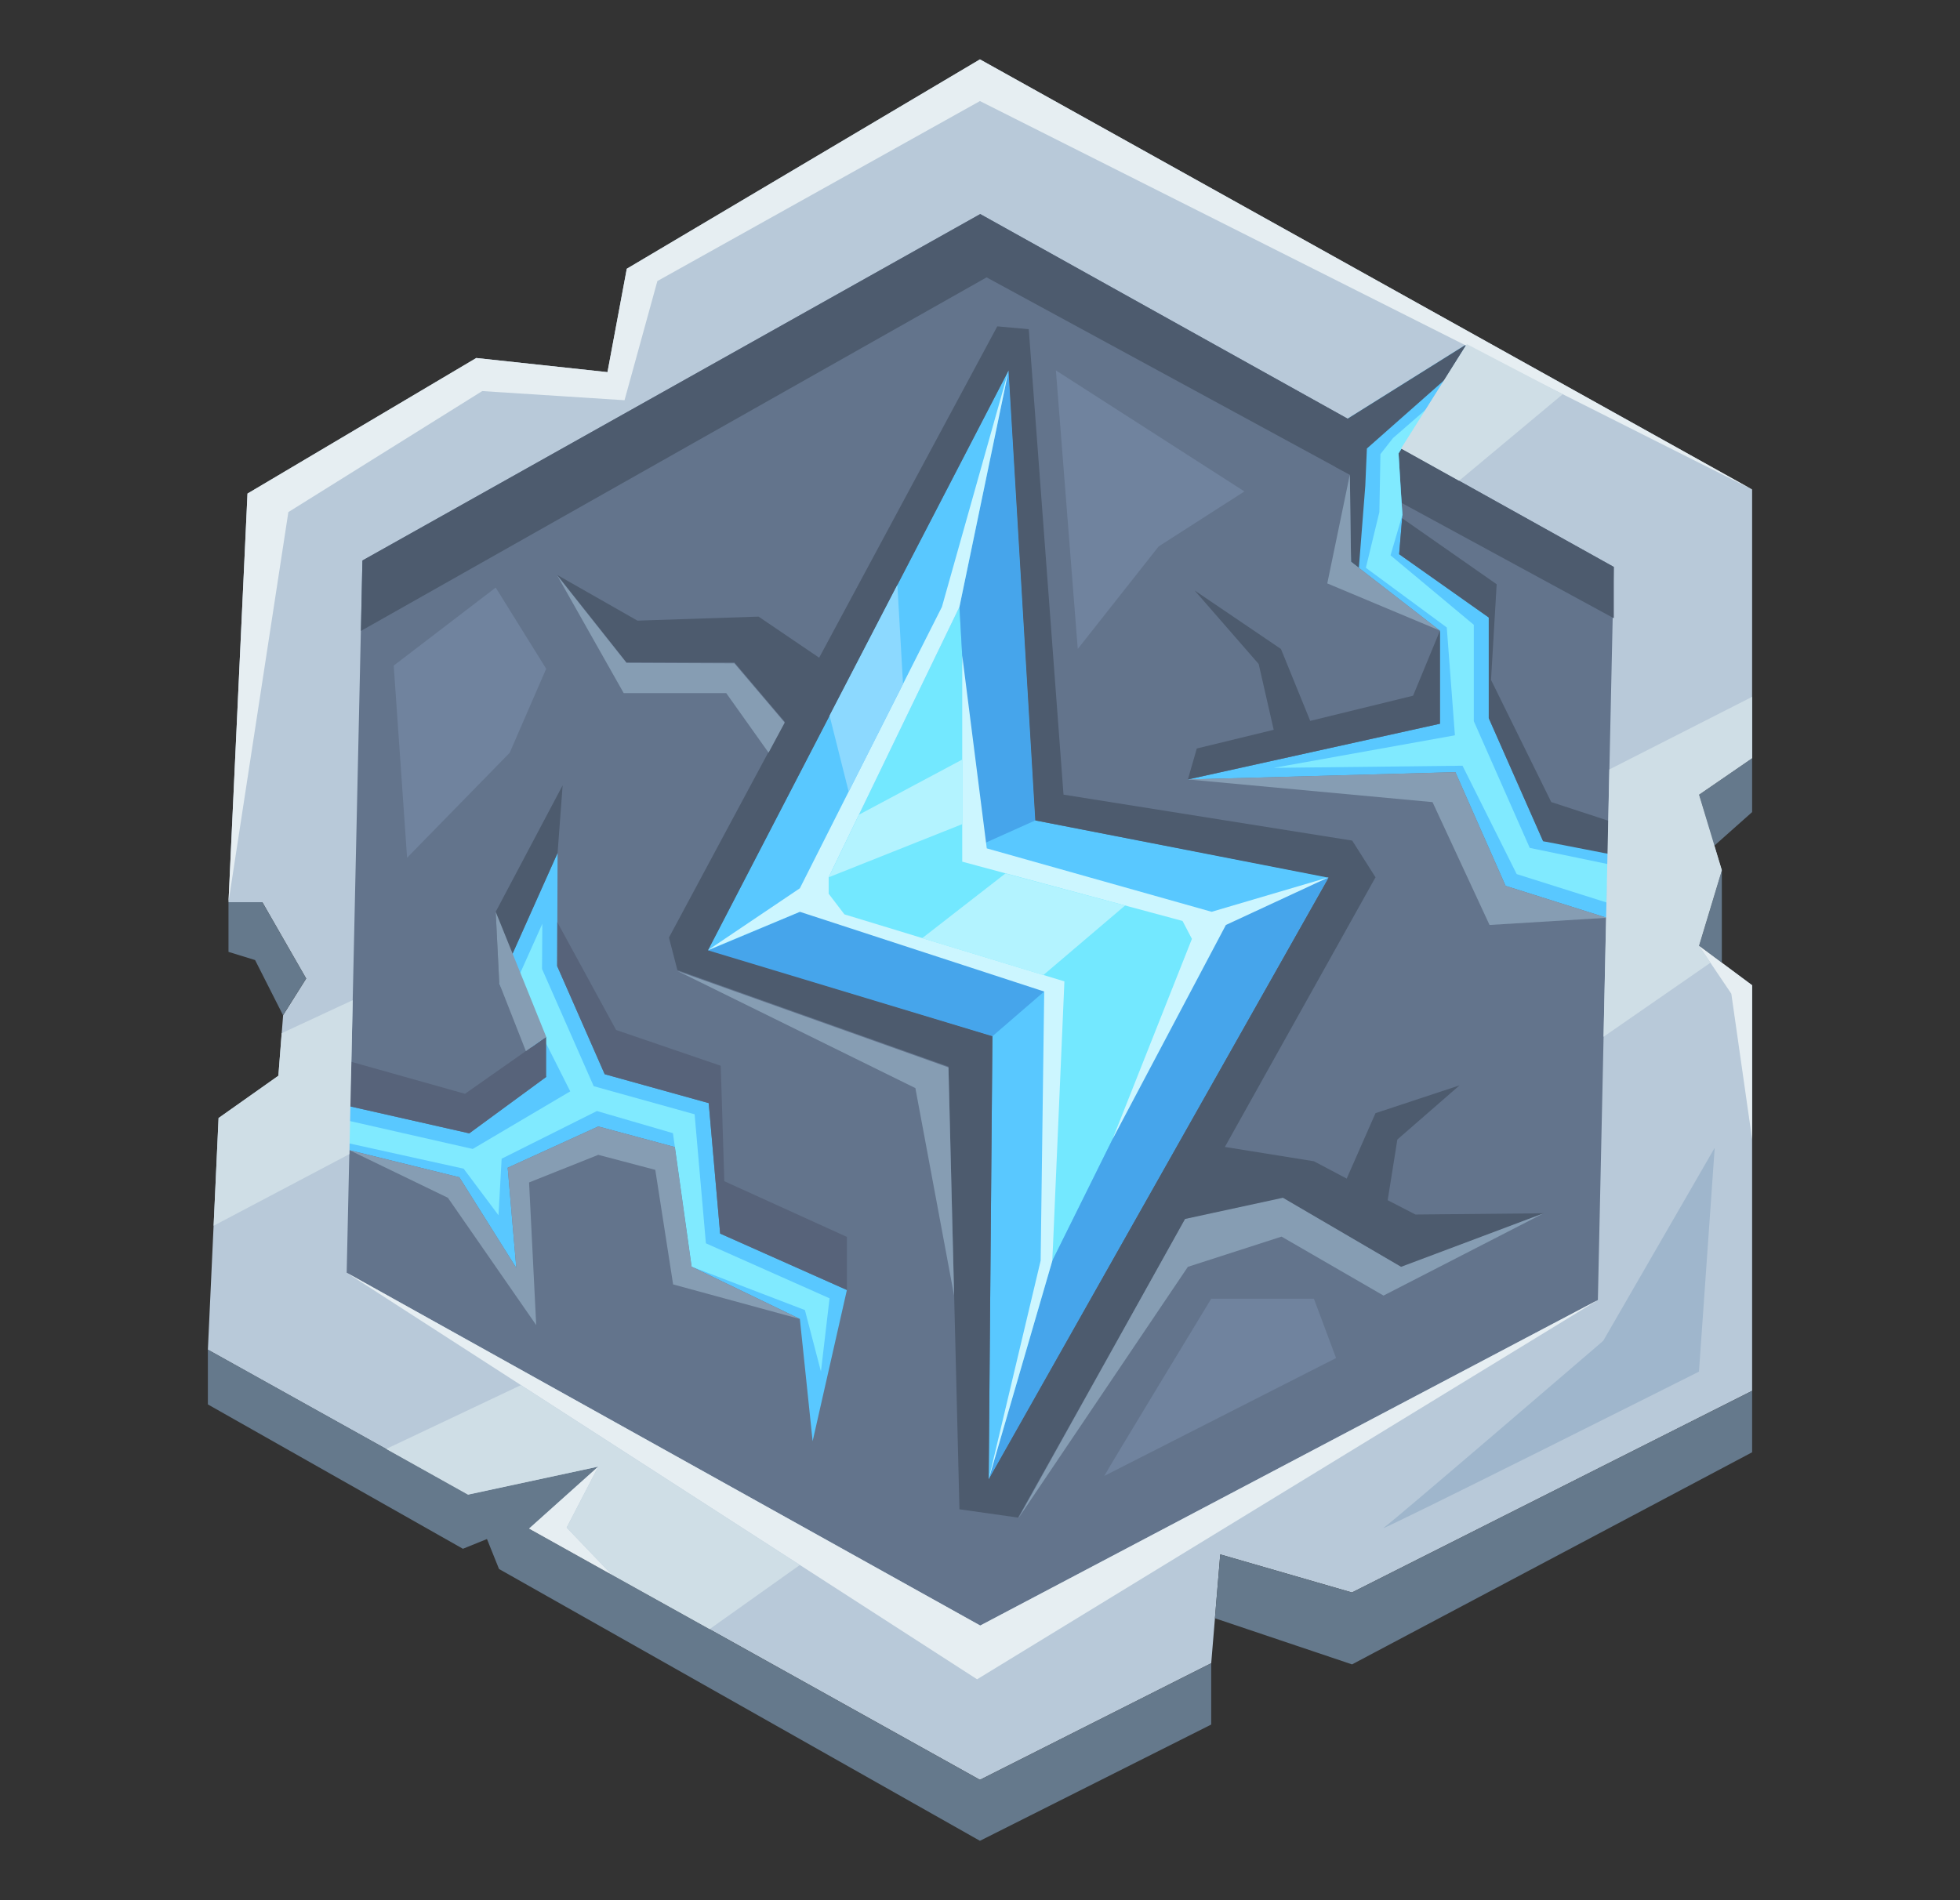 <svg width="33" height="32" viewBox="0 0 33 32" fill="none" xmlns="http://www.w3.org/2000/svg">
<rect x="0" y="0" width="33" height="32" fill="#333333" stroke="none"/>
<g clip-path="url(#clip0_15548_34634)">
<path d="M29.5 12.767L28.605 13.382L28.988 14.655L28.605 15.926L29.5 16.592V23.422L22.762 26.818L20.545 26.177L20.393 28.009L16.499 29.973L3.5 22.73L3.68 18.828L4.687 18.116L4.767 17.096L5.155 16.479L4.417 15.193H3.847L4.167 8.312L8.019 6.029L10.228 6.267L10.553 4.526L16.499 1L29.5 8.243V12.767Z" fill="#B8C9D9"/>
<path d="M5.837 21.433L6.102 9.439L16.504 3.605L27.171 9.547L26.903 21.893L16.504 27.375L5.837 21.433Z" fill="#63748C"/>
<path d="M16.981 6.238L11.915 16.008L16.709 17.451L16.646 24.913L22.369 14.774L17.431 13.816L16.981 6.238Z" fill="#59C8FF"/>
<path d="M16.499 29.973L8.908 25.742L10.073 24.698L7.881 25.168L3.5 22.727V23.651L7.794 26.082L8.199 25.918L8.401 26.42V26.422L16.499 31L20.393 29.042V28.009L16.499 29.973Z" fill="#65798C"/>
<path d="M22.762 26.818L20.545 26.176L20.455 27.252L22.764 28.029L29.5 24.457V23.422L22.762 26.818Z" fill="#65798C"/>
<path d="M6.077 10.625L16.611 4.671L27.171 10.411V9.547L16.504 3.605L6.102 9.439L6.077 10.625Z" fill="#4D5B6E"/>
<path d="M25.981 14.166L25.066 12.094V10.399L23.557 9.333L23.612 8.67L23.547 7.635L24.696 5.795L22.689 7.051L22.809 8.233L22.747 9.461L24.244 10.621V12.188L20 13.127L24.504 13.004L25.349 14.918L27.053 15.456L27.081 14.226L25.981 14.166Z" fill="#59C8FF"/>
<path d="M25.536 14.72L24.624 12.895L21.445 12.931L24.496 12.383L24.359 10.567L22.997 9.562L23.224 8.623L23.242 7.647L23.454 7.377L24.012 6.892L23.547 7.635L23.584 8.257L23.612 8.669L23.412 9.352L24.814 10.522V12.145L25.756 14.279L27.073 14.552L27.048 15.198L25.536 14.72Z" fill="#80EAFF"/>
<path d="M5.887 18.63L7.901 19.086L9.196 18.136L8.406 16.561L9.388 14.364L9.381 16.269L10.181 18.09L11.932 18.577L12.125 20.774L14.259 21.724L13.682 24.271L13.467 22.211L11.645 21.331L11.363 19.317L10.073 18.97L8.548 19.665L8.693 21.353L7.734 19.826L5.887 19.37V18.63Z" fill="#59C8FF"/>
<path d="M13.552 22.062L11.645 21.331L11.33 19.083L10.05 18.71L8.446 19.513L8.393 20.465L7.806 19.681L5.887 19.257V18.878L7.959 19.349L9.601 18.379L8.683 16.556L9.131 15.557L9.126 16.317L9.996 18.292L11.695 18.765L11.885 20.938L13.967 21.864L13.822 23.097L13.552 22.062Z" fill="#80EAFF"/>
<path d="M29.5 12.767V13.676L28.86 14.245L28.605 13.382L29.5 12.767Z" fill="#65798C"/>
<path d="M28.99 14.653V16.213L28.605 15.927L28.99 14.653Z" fill="#65798C"/>
<path d="M3.847 15.193V16.03L4.295 16.168L4.765 17.096L5.155 16.479L4.417 15.193H3.847Z" fill="#65798C"/>
<path d="M16.154 10.22L13.722 15.249L17.779 16.527L17.718 21.23L20.563 15.49L16.384 14.287L16.154 10.22Z" fill="#73E8FF"/>
<path d="M23.792 11.716L22.06 12.14L21.567 10.929L20.113 9.943L21.192 11.182L21.445 12.29L20.15 12.605L20 13.126L24.244 12.188V11.855V11.701V10.621L23.792 11.716Z" fill="#4D5B6E"/>
<path d="M27.078 13.821L26.118 13.507L25.104 11.45L25.199 9.839L23.607 8.727L23.557 9.333L25.066 10.399V11.361V12.094L25.981 14.166L27.073 14.378L27.078 13.821Z" fill="#4D5B6E"/>
<path d="M22.879 9.562L22.987 8.182L23.014 7.553L24.319 6.4L24.696 5.795L22.689 7.051L22.482 7.049V7.862L22.727 7.992L22.747 9.461L22.879 9.562Z" fill="#4D5B6E"/>
<path d="M5.917 17.882L7.829 18.42L9.196 17.46V18.136L7.901 19.086L5.887 18.63L5.917 17.882Z" fill="#57637A"/>
<path d="M8.406 16.561L8.346 15.355L9.473 13.225L9.388 14.364L8.406 16.561Z" fill="#4D5B6E"/>
<path d="M9.196 17.46L8.346 15.355L8.406 16.561L8.854 17.701L9.196 17.46Z" fill="#869DB3"/>
<path d="M9.383 15.529L10.373 17.345L12.135 17.948L12.195 19.892L14.259 20.83V21.724L12.125 20.774L11.933 18.577L10.181 18.09L9.381 16.269L9.383 15.529Z" fill="#57637A"/>
<path d="M17.718 21.23L16.646 24.913L22.37 14.774L20.563 15.49L17.718 21.23Z" fill="#46A5EB"/>
<path d="M16.709 17.451L17.778 16.527L13.722 15.249L11.915 16.009L16.709 17.451Z" fill="#46A5EB"/>
<path d="M16.384 14.286L17.431 13.816L16.981 6.238L16.154 10.22L16.384 14.286Z" fill="#46A5EB"/>
<path d="M23.832 20.453L23.364 20.212L23.527 19.19L24.574 18.278L23.159 18.746L22.674 19.848L22.122 19.556L20.623 19.315L23.159 14.774L22.767 14.156L17.906 13.382L17.321 5.544L16.791 5.496L13.792 11.076L12.772 10.384L10.733 10.452L9.381 9.682L10.548 11.156H12.365L13.212 12.155L11.263 15.789L11.405 16.337L15.969 17.962L16.154 25.417L17.141 25.557L19.953 20.535L21.6 20.178L23.599 21.341L25.994 20.432L23.832 20.453ZM16.646 24.913L16.709 17.451L11.92 16.004L16.981 6.238L17.431 13.816L22.37 14.781L16.646 24.913Z" fill="#4D5B6E"/>
<path d="M3.847 15.193L4.855 8.624L8.119 6.586L10.515 6.74L11.068 4.733L16.499 1.702L29.5 8.243L16.499 1L10.553 4.526L10.228 6.267L8.019 6.029L4.167 8.312L3.847 15.193Z" fill="#E6EEF2"/>
<path d="M5.887 19.371L7.734 19.826L8.693 21.353L8.548 19.665L10.073 18.97L11.363 19.317L11.645 21.331L13.467 22.212L11.333 21.63L11.033 19.701L10.073 19.448L8.908 19.913L9.028 22.315L7.541 20.171L5.887 19.371Z" fill="#869DB3"/>
<path d="M16.064 21.818L15.969 17.976L11.405 16.351L15.412 18.324L16.064 21.818Z" fill="#869DB3"/>
<path d="M13.212 12.169L12.94 12.675L12.227 11.672H10.501L9.381 9.69L10.548 11.163L12.365 11.171L13.212 12.169Z" fill="#869DB3"/>
<path d="M27.053 15.456L25.079 15.577L24.119 13.508L20 13.126L24.504 13.003L25.349 14.918L27.053 15.456Z" fill="#869DB3"/>
<path d="M22.727 7.992L22.347 9.825L24.244 10.62L22.747 9.46L22.727 7.992Z" fill="#869DB3"/>
<path d="M17.144 25.571L20 21.334L21.577 20.825L23.294 21.818L25.991 20.432L23.589 21.334L21.6 20.171L19.953 20.528L17.144 25.571Z" fill="#869DB3"/>
<path d="M14.217 15.398L13.952 15.051V14.774L16.154 10.22L16.981 6.238L15.859 10.22L13.467 14.959L11.92 16.001L13.467 15.355L17.581 16.698L17.521 21.23L16.646 24.913L17.718 21.23L17.921 16.527L14.217 15.398Z" fill="#CCF6FF"/>
<path d="M16.201 11.04V14.511L19.91 15.509L20.068 15.811L18.731 19.185L20.64 15.577L22.37 14.774L20.4 15.355L16.614 14.287L16.201 11.04Z" fill="#CCF6FF"/>
<path d="M5.837 21.433L16.451 28.28L26.903 21.893L16.504 27.375L5.837 21.433Z" fill="#E6EEF2"/>
<path d="M10.073 24.698L9.541 25.725L10.3 26.519L8.908 25.742L10.073 24.698Z" fill="#E6EEF2"/>
<path d="M29.5 19.185L29.15 16.735L28.605 15.927L29.5 16.592V19.185Z" fill="#E6EEF2"/>
<path d="M17.566 16.421L18.943 15.249L16.929 14.709L15.527 15.799L17.566 16.421Z" fill="#B3F3FF"/>
<path d="M13.952 14.774L16.201 13.879V12.791L14.462 13.72L13.952 14.774Z" fill="#B3F3FF"/>
<path d="M15.109 9.849L15.204 11.52L14.289 13.332L13.967 12.051L15.109 9.849Z" fill="#8CD9FF"/>
<path d="M11.948 27.435L13.467 26.355L8.771 23.326L6.502 24.401L7.879 25.171L10.073 24.698L9.541 25.725L10.301 26.519L11.948 27.435Z" fill="#CFDEE6"/>
<path d="M26.998 17.46L28.798 16.213L28.605 15.927L28.99 14.653L28.605 13.382L29.5 12.767V11.735L27.096 12.958L26.998 17.46Z" fill="#CFDEE6"/>
<path d="M3.597 20.642L5.882 19.436L5.939 16.843L4.742 17.4L4.687 18.116L3.68 18.828L3.597 20.642Z" fill="#CFDEE6"/>
<path d="M24.566 8.096L26.311 6.639L24.696 5.795L23.589 7.553L24.566 8.096Z" fill="#CFDEE6"/>
<path d="M28.87 19.329L28.605 23.099C28.605 23.099 23.107 25.86 23.297 25.728C23.487 25.595 26.993 22.58 26.993 22.58L28.87 19.329Z" fill="#9FB6CC"/>
<path d="M8.346 9.895L6.629 11.209L6.854 14.445L8.581 12.678L9.196 11.262L8.346 9.895Z" fill="#70839E"/>
<path d="M18.593 24.855C18.658 24.729 20.393 21.871 20.393 21.871H22.122L22.495 22.87L18.593 24.855Z" fill="#70839E"/>
<path d="M17.778 6.238L18.146 10.929L19.508 9.202L20.952 8.276L17.778 6.238Z" fill="#70839E"/>
</g>
<defs>
<clipPath id="clip0_15548_34634">
<rect width="26" height="30" fill="white" transform="translate(3.5 1)"/>
</clipPath>
</defs>
</svg>
